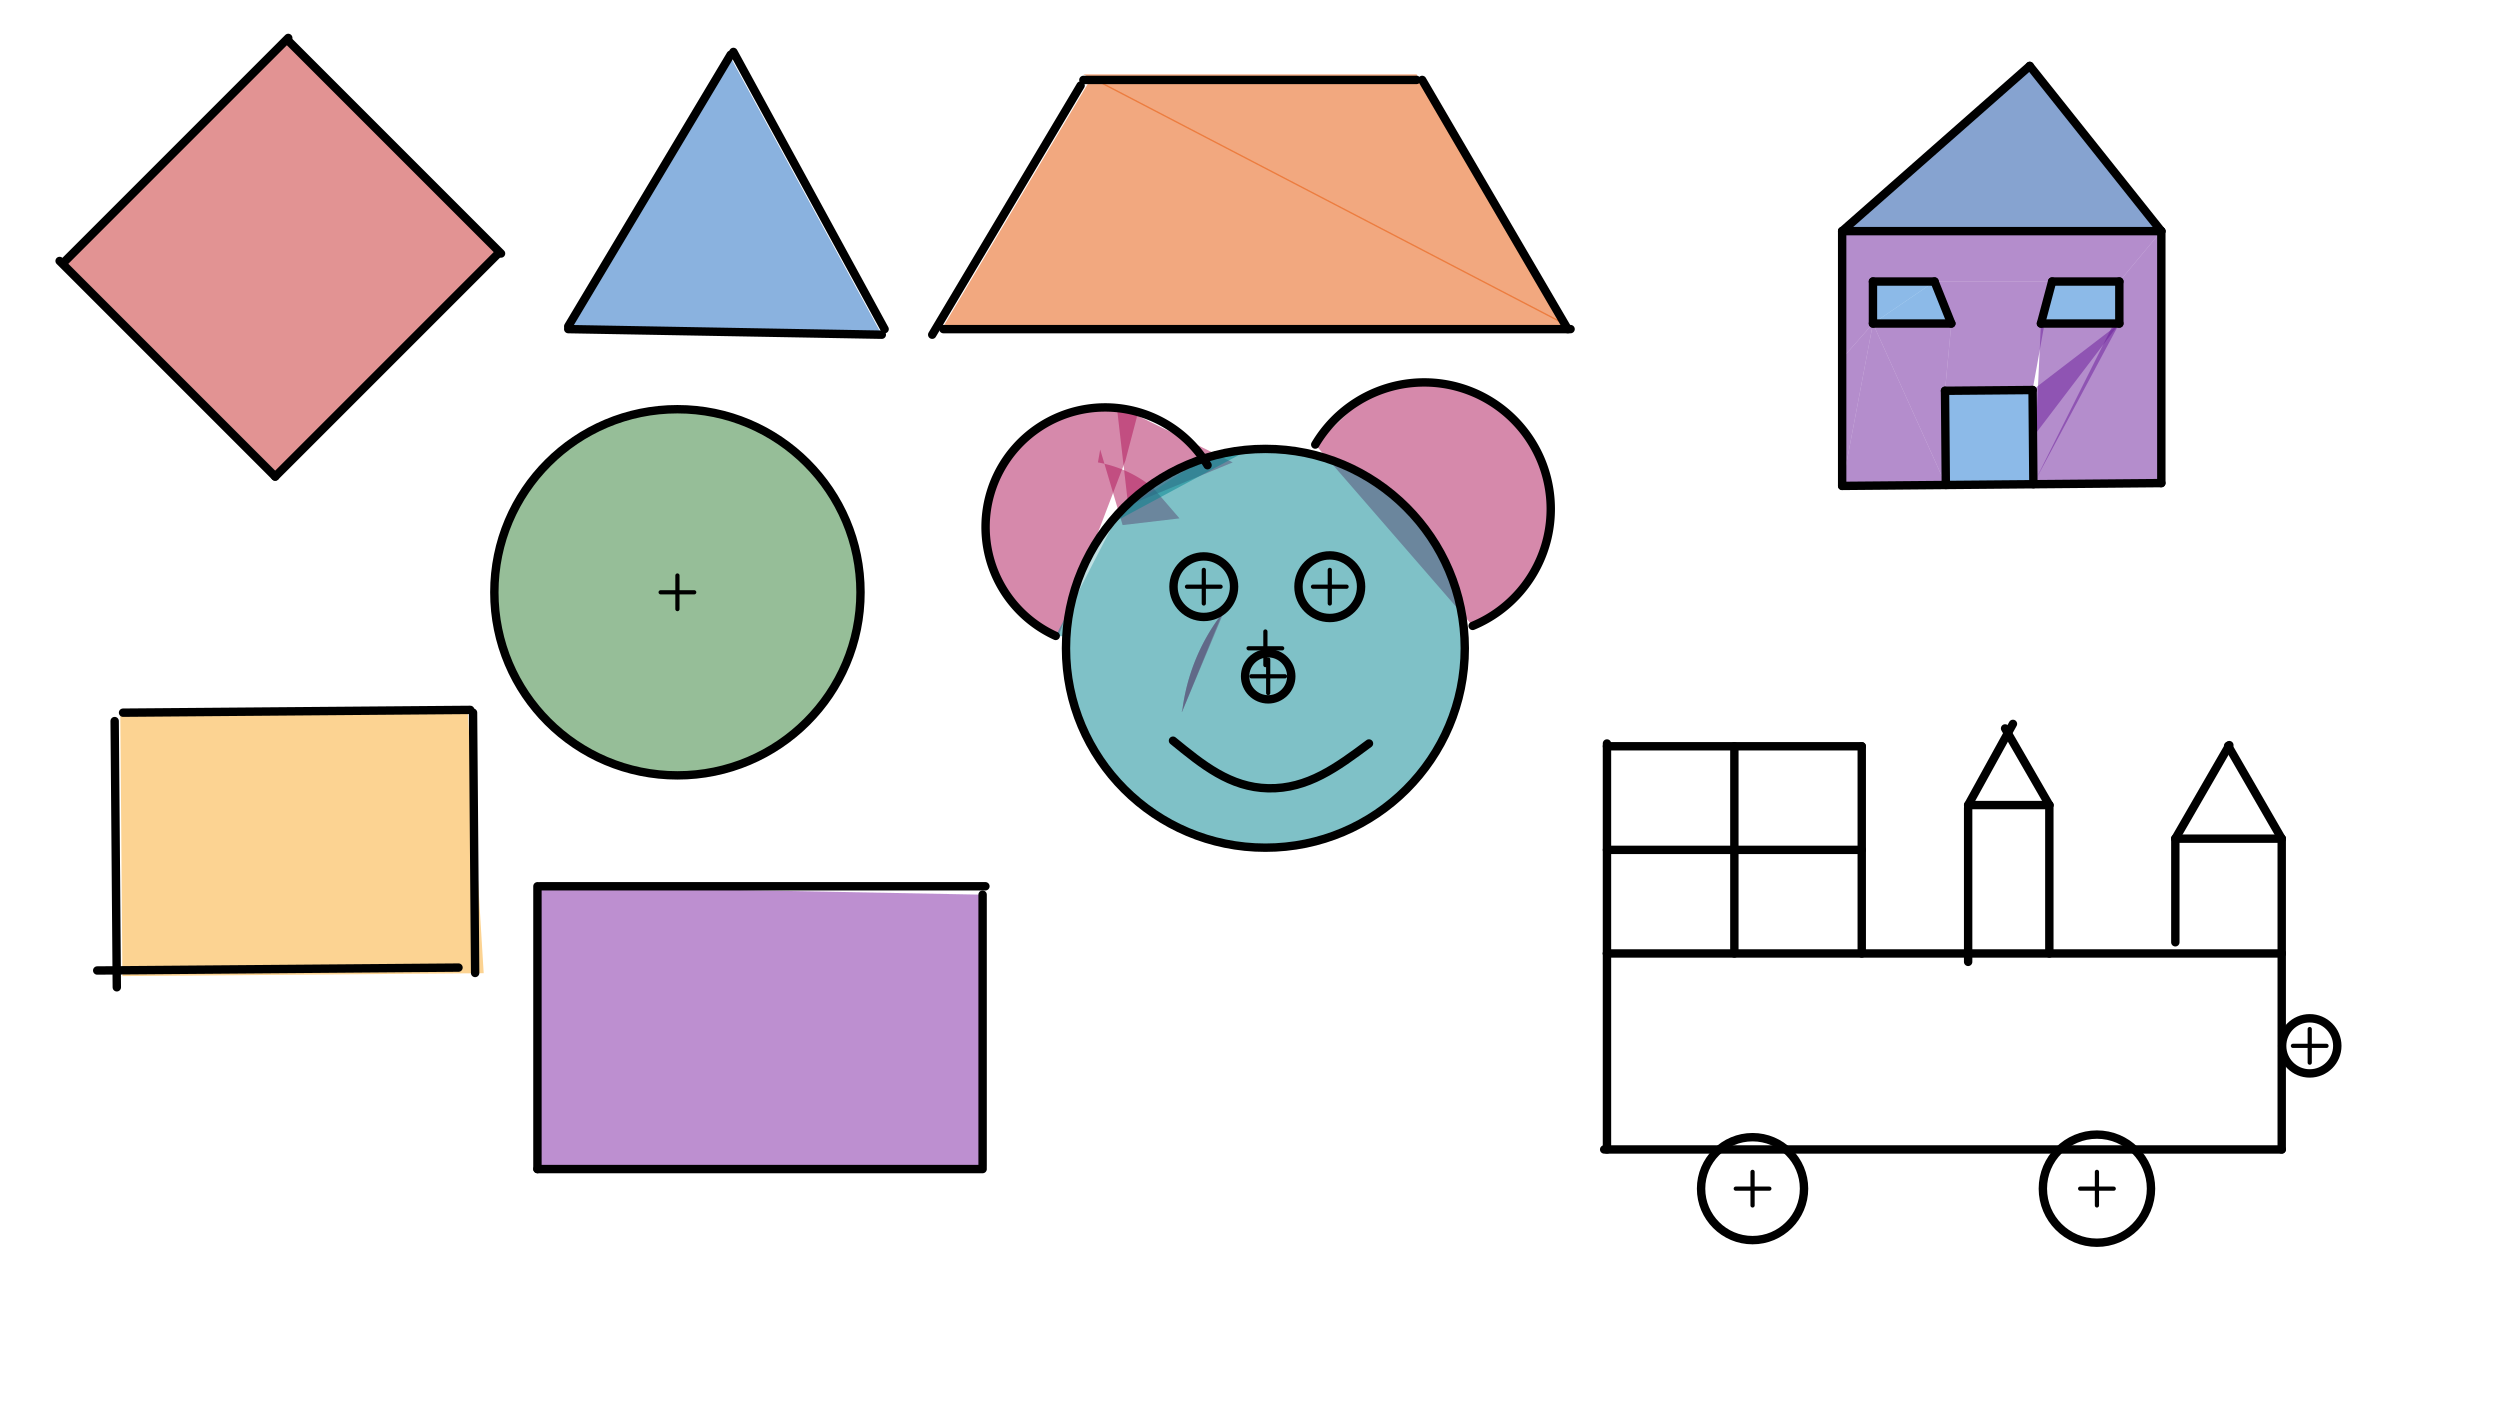 <svg xmlns="http://www.w3.org/2000/svg" class="svg--1it" height="100%" preserveAspectRatio="xMidYMid meet" viewBox="0 0 595.276 334.488" width="100%"><defs><marker id="marker-arrow" markerHeight="16" markerUnits="userSpaceOnUse" markerWidth="24" orient="auto-start-reverse" refX="24" refY="4" viewBox="0 0 24 8"><path d="M 0 0 L 24 4 L 0 8 z" stroke="inherit"></path></marker></defs><g class="aux-layer--1FB"></g><g class="main-layer--3Vd"><g class="element--2qn"><g fill="#C62828" opacity="0.5"><path d="M 68.635 9.031 L 119.302 59.698 L 66.195 112.805 L 66.195 112.805 L 15.528 62.139 Z" stroke="none"></path></g></g><g class="element--2qn"><g fill="#F9A825" opacity="0.5"><path d="M 28.635 169.031 L 111.302 168.365 L 115.173 231.726 L 115.173 231.726 L 29.147 232.42 Z" stroke="none"></path></g></g><g class="element--2qn"><g fill="#1565C0" opacity="0.5"><path d="M 173.969 13.698 L 209.969 79.698 L 135.302 78.365 Z" stroke="none"></path></g></g><g class="element--2qn"><g fill="#2E7D32" opacity="0.5"><path d="M 161.973 97.442 L 161.973 97.442 L 161.973 97.442 A 43.594 43.594 0 1 0 173.005 99.037 L 161.973 97.442 A 43.594 43.594 0 0 1 173.005 99.037 Z" stroke="none"></path></g></g><g class="element--2qn"><g fill="#7B1FA2" opacity="0.5"><path d="M 233.969 213.031 L 128.635 211.031 L 127.969 278.365 L 127.969 278.365 L 233.969 278.365 Z" stroke="none"></path></g></g><g class="element--2qn"><g fill="#E65100" opacity="0.5"><path d="M 337.302 17.698 L 257.969 17.698 L 371.969 77.031 L 364.125 63.607 Z" stroke="none"></path></g></g><g class="element--2qn"><g fill="#E65100" opacity="0.5"><path d="M 259.969 18.365 L 373.969 77.698 L 224.635 77.698 Z" stroke="none"></path></g></g><g class="element--2qn"><g fill="#AD1457" opacity="0.5"><path d="M 280.859 123.434 L 267.302 125.031 L 261.969 107.031 L 261.426 110.111 L 261.426 110.111 A 28.476 28.476 0 0 1 274.597 116.183 Z" stroke="none"></path></g></g><g class="element--2qn"><g fill="#AD1457" opacity="0.5"><path d="M 281.376 169.417 L 281.488 169.43 L 281.488 169.43 A 47.479 47.479 0 0 1 291.561 145.372 L 281.488 169.43 A 47.479 47.479 0 0 1 291.561 145.372 Z" stroke="none"></path></g></g><g class="element--2qn"><g fill="#AD1457" opacity="0.5"><path d="M 281.376 169.417 L 281.488 169.43 L 281.488 169.43 A 47.479 47.479 0 0 1 291.052 146.019 L 281.488 169.43 A 47.479 47.479 0 0 1 291.052 146.019 Z" stroke="none"></path></g></g><g class="element--2qn"><g fill="#AD1457" opacity="0.5"><path d="M 290.635 141.031 L 272.784 123.585 Z" stroke="none"></path></g></g><g class="element--2qn"><g fill="#AD1457" opacity="0.5"><path d="M 252.043 151.417 L 252.043 151.417 L 252.043 151.417 A 28.476 28.476 0 0 1 271.059 97.948 L 267.969 109.698 Z" stroke="none"></path></g></g><g class="element--2qn"><g fill="#AD1457" opacity="0.5"><path d="M 293.526 110.101 L 268.635 120.365 L 265.887 96.533 Z" stroke="none"></path></g></g><g class="element--2qn"><g fill="#AD1457" opacity="0.5"><path d="M 313.176 105.854 L 350.663 149.029 L 350.663 149.029 L 350.663 149.029 A 30.136 30.136 0 1 0 324.509 94.834 L 324.509 94.834 Z" stroke="none"></path></g></g><g class="element--2qn"><g fill="#00838F" opacity="0.5"><path d="M 297.413 107.045 L 297.413 107.045 L 263.969 125.031 L 297.413 107.045 A 47.479 47.479 0 0 0 263.969 125.031 Z" stroke="none"></path></g></g><g class="element--2qn"><g fill="#00838F" opacity="0.5"><circle cx="301.302" cy="154.365" opacity="0.5" r="47.479" stroke="none"></circle><path d="M 266.464 122.107 L 251.376 151.417 L 253.906 151.566  L 253.906 151.566 A 47.479 47.479 0 1 0 286.536 109.241 L 286.536 109.241 Z" stroke="none"></path></g></g><g class="element--2qn"><g fill="#000000" opacity="0.5"><path d="M 286.635 139.698 L 286.635 139.698 L 280.635 139.698 Z" stroke="none"></path></g></g><g class="element--2qn"><g fill="#0D47A1" opacity="0.5"><path d="M 483.302 15.698 L 514.635 55.031 L 438.635 55.031 L 452.428 42.886 Z" stroke="none"></path></g></g><g class="element--2qn"><g fill="#6A1B9A" opacity="0.5"><path d="M 438.635 55.031 L 514.635 55.031 L 504.635 67.031 L 445.969 67.031 L 445.969 67.031 L 445.969 67.031 L 445.969 67.031 L 445.969 77.031 L 438.635 85.365 L 438.635 102.365 Z" stroke="none"></path></g></g><g class="element--2qn"><g fill="#6A1B9A" opacity="0.5"><path d="M 460.635 67.031 L 488.635 67.031 L 483.973 92.867 L 463.127 93.05 L 464.635 77.031 Z" stroke="none"></path></g></g><g class="element--2qn"><g fill="#6A1B9A" opacity="0.5"><path d="M 504.635 67.031 L 514.635 55.031 L 514.635 85.031 L 514.635 115.031 L 484.17 115.298 L 503.969 75.698 Z" stroke="none"></path></g></g><g class="element--2qn"><g fill="#6A1B9A" opacity="0.5"><path d="M 504.635 77.031 L 485.969 77.031 L 484.17 115.298 L 484.17 115.298 L 484.072 104.083 L 484.072 104.083 L 484.072 104.083 Z" stroke="none"></path></g></g><g class="element--2qn"><g fill="#6A1B9A" opacity="0.5"><path d="M 504.635 77.031 L 484.17 115.298 L 483.973 92.867 L 483.973 92.867 Z" stroke="none"></path></g></g><g class="element--2qn"><g fill="#6A1B9A" opacity="0.5"><path d="M 464.635 77.031 L 445.969 77.031 L 463.324 115.481 L 463.127 93.05 Z" stroke="none"></path></g></g><g class="element--2qn"><g fill="#6A1B9A" opacity="0.5"><path d="M 445.969 77.031 L 463.324 115.481 L 438.635 115.698 L 445.969 77.031 Z" stroke="none"></path></g></g><g class="element--2qn"><g fill="#6A1B9A" opacity="0.5"><path d="M 445.969 77.031 L 445.969 77.031 L 443.302 81.698 Z" stroke="none"></path></g></g><g class="element--2qn"><g fill="#6A1B9A" opacity="0.5"><path d="M 438.635 115.698 L 445.969 77.031 L 445.969 77.031 L 445.969 77.031 L 445.969 77.031 L 445.969 77.031 L 438.635 85.365 Z" stroke="none"></path></g></g><g class="element--2qn"><g fill="#1976D2" opacity="0.5"><path d="M 463.127 93.05 L 483.973 92.867 L 484.17 115.298 L 463.324 115.481 L 463.127 93.05 Z" stroke="none"></path></g></g><g class="element--2qn"><g fill="#1976D2" opacity="0.5"></g></g><g class="element--2qn"><g fill="#1976D2" opacity="0.5"><path d="M 460.635 67.031 L 445.969 77.031 L 445.969 67.031 L 445.969 67.031 Z" stroke="none"></path></g></g><g class="element--2qn"><g fill="#1976D2" opacity="0.5"><path d="M 460.635 67.031 L 445.969 77.031 L 460.635 67.031 Z" stroke="none"></path></g></g><g class="element--2qn"><g fill="#1976D2" opacity="0.5"><path d="M 460.635 67.031 L 445.969 77.031 L 460.635 67.031 Z" stroke="none"></path></g></g><g class="element--2qn"><g fill="#1976D2" opacity="0.5"><path d="M 460.635 67.031 L 445.969 77.031 L 460.635 67.031 Z" stroke="none"></path></g></g><g class="element--2qn"><g fill="#1976D2" opacity="0.5"><path d="M 460.635 67.031 L 445.969 77.031 Z" stroke="none"></path></g></g><g class="element--2qn"><g fill="#1976D2" opacity="0.5"><path d="M 504.635 67.031 L 504.635 67.031 L 504.635 77.031 L 485.969 77.031 L 488.635 67.031 L 488.635 67.031 Z" stroke="none"></path></g></g><g class="element--2qn"><g fill="#1976D2" opacity="0.5"><path d="M 464.635 77.031 L 460.635 67.031 L 445.969 77.031 L 445.969 77.031 Z" stroke="none"></path></g></g><g class="element--2qn"><line stroke="#000000" stroke-dasharray="none" stroke-linecap="round" stroke-width="2" x1="15.528" x2="68.635" y1="62.139" y2="9.031"></line></g><g class="element--2qn"><line stroke="#000000" stroke-dasharray="none" stroke-linecap="round" stroke-width="2" x1="68.635" x2="119.302" y1="9.698" y2="60.365"></line></g><g class="element--2qn"><line stroke="#000000" stroke-dasharray="none" stroke-linecap="round" stroke-width="2" x1="14.195" x2="65.528" y1="62.139" y2="113.472"></line></g><g class="element--2qn"><line stroke="#000000" stroke-dasharray="none" stroke-linecap="round" stroke-width="2" x1="118.635" x2="65.528" y1="60.365" y2="113.472"></line></g><g class="element--2qn"><line stroke="#000000" stroke-dasharray="none" stroke-linecap="round" stroke-width="2" x1="29.302" x2="111.969" y1="169.698" y2="169.031"></line></g><g class="element--2qn"><line stroke="#000000" stroke-dasharray="none" stroke-linecap="round" stroke-width="2" x1="112.635" x2="113.135" y1="169.698" y2="231.672"></line></g><g class="element--2qn"><line stroke="#000000" stroke-dasharray="none" stroke-linecap="round" stroke-width="2" x1="27.302" x2="27.813" y1="171.698" y2="235.086"></line></g><g class="element--2qn"><line stroke="#000000" stroke-dasharray="none" stroke-linecap="round" stroke-width="2" x1="23.147" x2="109.173" y1="231.086" y2="230.393"></line></g><g class="element--2qn"><line stroke="#000000" stroke-dasharray="none" stroke-linecap="round" stroke-width="2" x1="173.969" x2="135.302" y1="13.031" y2="77.698"></line></g><g class="element--2qn"><line stroke="#000000" stroke-dasharray="none" stroke-linecap="round" stroke-width="2" x1="210.635" x2="174.635" y1="78.365" y2="12.365"></line></g><g class="element--2qn"><line stroke="#000000" stroke-dasharray="none" stroke-linecap="round" stroke-width="2" x1="135.302" x2="209.969" y1="78.365" y2="79.698"></line></g><g class="element--2qn"><g class="center--1s5"><line x1="157.302" y1="141.031" x2="165.302" y2="141.031" stroke="#000000" stroke-width="1" stroke-linecap="round"></line><line x1="161.302" y1="137.031" x2="161.302" y2="145.031" stroke="#000000" stroke-width="1" stroke-linecap="round"></line><circle class="hit--230" cx="161.302" cy="141.031" r="4" stroke="none" fill="transparent"></circle></g><circle cx="161.302" cy="141.031" fill="none" r="43.594" stroke="#000000" stroke-dasharray="none" stroke-width="2"></circle></g><g class="element--2qn"><line stroke="#000000" stroke-dasharray="none" stroke-linecap="round" stroke-width="2" x1="127.969" x2="127.969" y1="211.031" y2="278.365"></line></g><g class="element--2qn"><line stroke="#000000" stroke-dasharray="none" stroke-linecap="round" stroke-width="2" x1="128.635" x2="234.635" y1="211.031" y2="211.031"></line></g><g class="element--2qn"><line stroke="#000000" stroke-dasharray="none" stroke-linecap="round" stroke-width="2" x1="233.969" x2="233.969" y1="213.031" y2="277.698"></line></g><g class="element--2qn"><line stroke="#000000" stroke-dasharray="none" stroke-linecap="round" stroke-width="2" x1="233.969" x2="127.969" y1="278.365" y2="278.365"></line></g><g class="element--2qn"><line stroke="#000000" stroke-dasharray="none" stroke-linecap="round" stroke-width="2" x1="257.969" x2="337.302" y1="19.031" y2="19.031"></line></g><g class="element--2qn"><line stroke="#000000" stroke-dasharray="none" stroke-linecap="round" stroke-width="2" x1="373.302" x2="338.635" y1="78.365" y2="19.031"></line></g><g class="element--2qn"><line stroke="#000000" stroke-dasharray="none" stroke-linecap="round" stroke-width="2" x1="224.635" x2="373.969" y1="78.365" y2="78.365"></line></g><g class="element--2qn"><line stroke="#000000" stroke-dasharray="none" stroke-linecap="round" stroke-width="2" x1="257.302" x2="221.969" y1="20.365" y2="79.698"></line></g><g class="element--2qn"><g class="center--1s5"><line x1="297.302" y1="154.365" x2="305.302" y2="154.365" stroke="#000000" stroke-width="1" stroke-linecap="round"></line><line x1="301.302" y1="150.365" x2="301.302" y2="158.365" stroke="#000000" stroke-width="1" stroke-linecap="round"></line><circle class="hit--230" cx="301.302" cy="154.365" r="4" stroke="none" fill="transparent"></circle></g><circle cx="301.302" cy="154.365" fill="none" r="47.479" stroke="#000000" stroke-dasharray="none" stroke-width="2"></circle></g><g class="element--2qn"><path d="M 287.526 110.768 A 28.476 28.476 0 1 0 251.376 151.417" fill="none" stroke="#000000" stroke-dasharray="none" stroke-linecap="round" stroke-width="2"></path></g><g class="element--2qn"><path d="M 350.661 149.03 A 30.136 30.136 0 1 0 313.176 105.854" fill="none" stroke="#000000" stroke-dasharray="none" stroke-linecap="round" stroke-width="2"></path></g><g class="element--2qn"><g class="center--1s5"><line x1="282.635" y1="139.698" x2="290.635" y2="139.698" stroke="#000000" stroke-width="1" stroke-linecap="round"></line><line x1="286.635" y1="135.698" x2="286.635" y2="143.698" stroke="#000000" stroke-width="1" stroke-linecap="round"></line><circle class="hit--230" cx="286.635" cy="139.698" r="4" stroke="none" fill="transparent"></circle></g><circle cx="286.635" cy="139.698" fill="none" r="7.211" stroke="#000000" stroke-dasharray="none" stroke-width="2"></circle></g><g class="element--2qn"><g class="center--1s5"><line x1="312.635" y1="139.698" x2="320.635" y2="139.698" stroke="#000000" stroke-width="1" stroke-linecap="round"></line><line x1="316.635" y1="135.698" x2="316.635" y2="143.698" stroke="#000000" stroke-width="1" stroke-linecap="round"></line><circle class="hit--230" cx="316.635" cy="139.698" r="4" stroke="none" fill="transparent"></circle></g><circle cx="316.635" cy="139.698" fill="none" r="7.454" stroke="#000000" stroke-dasharray="none" stroke-width="2"></circle></g><g class="element--2qn"><g class="center--1s5"><line x1="297.969" y1="161.031" x2="305.969" y2="161.031" stroke="#000000" stroke-width="1" stroke-linecap="round"></line><line x1="301.969" y1="157.031" x2="301.969" y2="165.031" stroke="#000000" stroke-width="1" stroke-linecap="round"></line><circle class="hit--230" cx="301.969" cy="161.031" r="4" stroke="none" fill="transparent"></circle></g><circle cx="301.969" cy="161.031" fill="none" r="5.497" stroke="#000000" stroke-dasharray="none" stroke-width="2"></circle></g><g class="element--2qn"><path d="M 279.302 176.365 C 286.322 182.108, 292.901 187.492, 301.969 187.698 C 311.366 187.911, 318.431 182.647, 325.969 177.031" fill="none" stroke="#000000" stroke-linecap="round" stroke-width="2"></path></g><g class="element--2qn"><line stroke="#000000" stroke-dasharray="none" stroke-linecap="round" stroke-width="2" x1="483.302" x2="438.635" y1="15.698" y2="55.031"></line></g><g class="element--2qn"><line stroke="#000000" stroke-dasharray="none" stroke-linecap="round" stroke-width="2" x1="438.635" x2="514.635" y1="55.031" y2="55.031"></line></g><g class="element--2qn"><line stroke="#000000" stroke-dasharray="none" stroke-linecap="round" stroke-width="2" x1="483.302" x2="514.635" y1="15.698" y2="55.031"></line></g><g class="element--2qn"><line stroke="#000000" stroke-dasharray="none" stroke-linecap="round" stroke-width="2" x1="438.635" x2="438.635" y1="55.031" y2="115.698"></line></g><g class="element--2qn"><line stroke="#000000" stroke-dasharray="none" stroke-linecap="round" stroke-width="2" x1="514.635" x2="514.635" y1="55.031" y2="115.031"></line></g><g class="element--2qn"><line stroke="#000000" stroke-dasharray="none" stroke-linecap="round" stroke-width="2" x1="438.635" x2="514.635" y1="115.698" y2="115.031"></line></g><g class="element--2qn"><line stroke="#000000" stroke-dasharray="none" stroke-linecap="round" stroke-width="2" x1="460.635" x2="445.969" y1="67.031" y2="67.031"></line></g><g class="element--2qn"><line stroke="#000000" stroke-dasharray="none" stroke-linecap="round" stroke-width="2" x1="445.969" x2="445.969" y1="67.031" y2="77.031"></line></g><g class="element--2qn"><line stroke="#000000" stroke-dasharray="none" stroke-linecap="round" stroke-width="2" x1="445.969" x2="464.635" y1="77.031" y2="77.031"></line></g><g class="element--2qn"><line stroke="#000000" stroke-dasharray="none" stroke-linecap="round" stroke-width="2" x1="464.635" x2="460.635" y1="77.031" y2="67.031"></line></g><g class="element--2qn"><line stroke="#000000" stroke-dasharray="none" stroke-linecap="round" stroke-width="2" x1="463.324" x2="463.127" y1="115.481" y2="93.05"></line></g><g class="element--2qn"><line stroke="#000000" stroke-dasharray="none" stroke-linecap="round" stroke-width="2" x1="463.127" x2="483.973" y1="93.05" y2="92.867"></line></g><g class="element--2qn"><line stroke="#000000" stroke-dasharray="none" stroke-linecap="round" stroke-width="2" x1="483.973" x2="484.17" y1="92.867" y2="115.298"></line></g><g class="element--2qn"><line stroke="#000000" stroke-dasharray="none" stroke-linecap="round" stroke-width="2" x1="504.635" x2="488.635" y1="67.031" y2="67.031"></line></g><g class="element--2qn"><line stroke="#000000" stroke-dasharray="none" stroke-linecap="round" stroke-width="2" x1="504.635" x2="504.635" y1="67.031" y2="77.031"></line></g><g class="element--2qn"><line stroke="#000000" stroke-dasharray="none" stroke-linecap="round" stroke-width="2" x1="504.635" x2="485.969" y1="77.031" y2="77.031"></line></g><g class="element--2qn"><line stroke="#000000" stroke-dasharray="none" stroke-linecap="round" stroke-width="2" x1="488.635" x2="485.969" y1="67.031" y2="77.031"></line></g><g class="element--2qn"><line stroke="#000000" stroke-dasharray="none" stroke-linecap="round" stroke-width="2" x1="382.635" x2="543.302" y1="227.031" y2="227.031"></line></g><g class="element--2qn"><line stroke="#000000" stroke-dasharray="none" stroke-linecap="round" stroke-width="2" x1="543.302" x2="543.302" y1="227.031" y2="273.698"></line></g><g class="element--2qn"><line stroke="#000000" stroke-dasharray="none" stroke-linecap="round" stroke-width="2" x1="543.302" x2="381.969" y1="273.698" y2="273.698"></line></g><g class="element--2qn"><line stroke="#000000" stroke-dasharray="none" stroke-linecap="round" stroke-width="2" x1="382.635" x2="382.635" y1="227.031" y2="273.698"></line></g><g class="element--2qn"><g class="center--1s5"><line x1="495.302" y1="283.031" x2="503.302" y2="283.031" stroke="#000000" stroke-width="1" stroke-linecap="round"></line><line x1="499.302" y1="279.031" x2="499.302" y2="287.031" stroke="#000000" stroke-width="1" stroke-linecap="round"></line><circle class="hit--230" cx="499.302" cy="283.031" r="4" stroke="none" fill="transparent"></circle></g><circle cx="499.302" cy="283.031" fill="none" r="12.875" stroke="#000000" stroke-dasharray="none" stroke-width="2"></circle></g><g class="element--2qn"><g class="center--1s5"><line x1="413.302" y1="283.031" x2="421.302" y2="283.031" stroke="#000000" stroke-width="1" stroke-linecap="round"></line><line x1="417.302" y1="279.031" x2="417.302" y2="287.031" stroke="#000000" stroke-width="1" stroke-linecap="round"></line><circle class="hit--230" cx="417.302" cy="283.031" r="4" stroke="none" fill="transparent"></circle></g><circle cx="417.302" cy="283.031" fill="none" r="12.257" stroke="#000000" stroke-dasharray="none" stroke-width="2"></circle></g><g class="element--2qn"><g class="center--1s5"><line x1="545.969" y1="249.031" x2="553.969" y2="249.031" stroke="#000000" stroke-width="1" stroke-linecap="round"></line><line x1="549.969" y1="245.031" x2="549.969" y2="253.031" stroke="#000000" stroke-width="1" stroke-linecap="round"></line><circle class="hit--230" cx="549.969" cy="249.031" r="4" stroke="none" fill="transparent"></circle></g><circle cx="549.969" cy="249.031" fill="none" r="6.566" stroke="#000000" stroke-dasharray="none" stroke-width="2"></circle></g><g class="element--2qn"><line stroke="#000000" stroke-dasharray="none" stroke-linecap="round" stroke-width="2" x1="543.302" x2="543.302" y1="227.031" y2="199.698"></line></g><g class="element--2qn"><line stroke="#000000" stroke-dasharray="none" stroke-linecap="round" stroke-width="2" x1="517.969" x2="517.969" y1="224.365" y2="199.698"></line></g><g class="element--2qn"><line stroke="#000000" stroke-dasharray="none" stroke-linecap="round" stroke-width="2" x1="543.302" x2="517.969" y1="199.698" y2="199.698"></line></g><g class="element--2qn"><line stroke="#000000" stroke-dasharray="none" stroke-linecap="round" stroke-width="2" x1="517.969" x2="530.828" y1="199.698" y2="177.424"></line></g><g class="element--2qn"><line stroke="#000000" stroke-dasharray="none" stroke-linecap="round" stroke-width="2" x1="543.302" x2="530.539" y1="199.698" y2="177.592"></line></g><g class="element--2qn"><line stroke="#000000" stroke-dasharray="none" stroke-linecap="round" stroke-width="2" x1="487.969" x2="487.969" y1="227.031" y2="191.698"></line></g><g class="element--2qn"><line stroke="#000000" stroke-dasharray="none" stroke-linecap="round" stroke-width="2" x1="468.635" x2="468.635" y1="229.031" y2="192.365"></line></g><g class="element--2qn"><line stroke="#000000" stroke-dasharray="none" stroke-linecap="round" stroke-width="2" x1="487.969" x2="468.635" y1="191.698" y2="191.698"></line></g><g class="element--2qn"><line stroke="#000000" stroke-dasharray="none" stroke-linecap="round" stroke-width="2" x1="479.302" x2="468.635" y1="172.365" y2="191.698"></line></g><g class="element--2qn"><line stroke="#000000" stroke-dasharray="none" stroke-linecap="round" stroke-width="2" x1="487.969" x2="477.431" y1="191.698" y2="173.445"></line></g><g class="element--2qn"><line stroke="#000000" stroke-dasharray="none" stroke-linecap="round" stroke-width="2" x1="443.302" x2="443.302" y1="227.031" y2="177.698"></line></g><g class="element--2qn"><line stroke="#000000" stroke-dasharray="none" stroke-linecap="round" stroke-width="2" x1="382.635" x2="382.635" y1="227.031" y2="177.031"></line></g><g class="element--2qn"><line stroke="#000000" stroke-dasharray="none" stroke-linecap="round" stroke-width="2" x1="443.302" x2="382.635" y1="177.698" y2="177.698"></line></g><g class="element--2qn"><line stroke="#000000" stroke-dasharray="none" stroke-linecap="round" stroke-width="2" x1="412.969" x2="412.969" y1="177.698" y2="227.031"></line></g><g class="element--2qn"><line stroke="#000000" stroke-dasharray="none" stroke-linecap="round" stroke-width="2" x1="443.302" x2="382.635" y1="202.365" y2="202.365"></line></g></g><g class="snaps-layer--2PT"></g><g class="temp-layer--rAP"></g></svg>